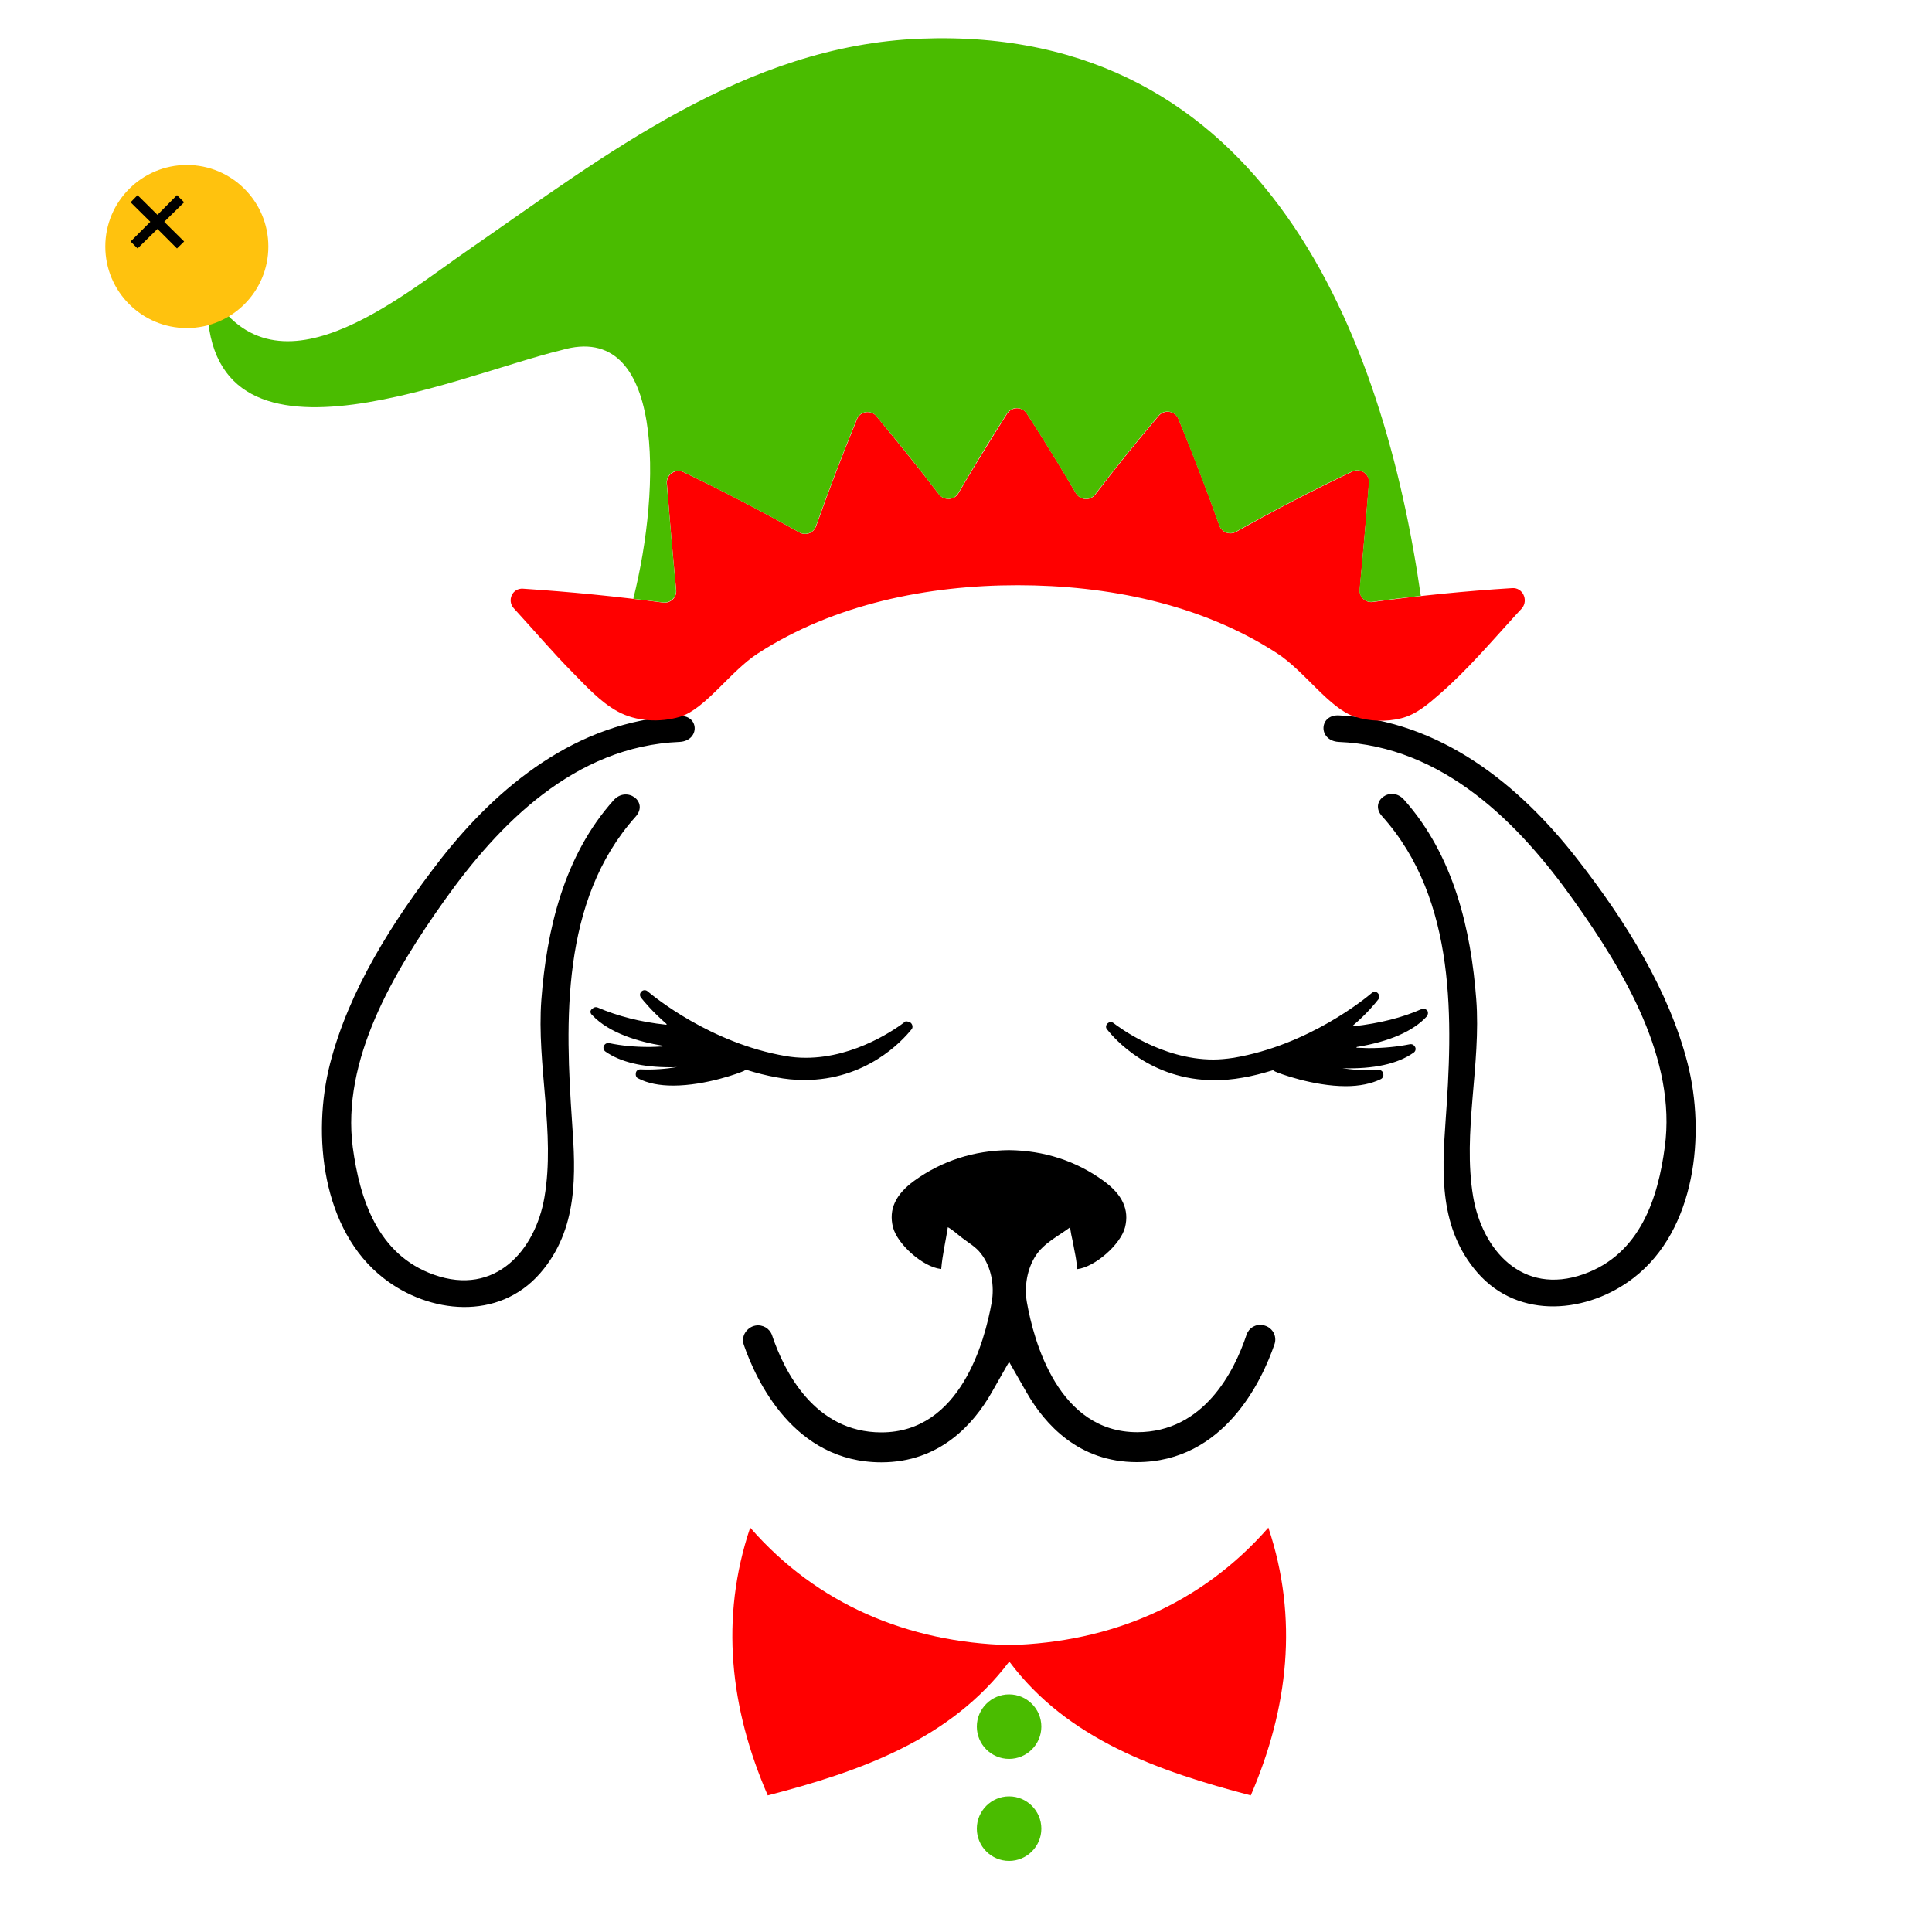 <?xml version="1.0" encoding="utf-8"?>
<!-- Generator: Adobe Illustrator 19.1.0, SVG Export Plug-In . SVG Version: 6.00 Build 0)  -->
<svg version="1.1" id="Layer_1" xmlns="http://www.w3.org/2000/svg" xmlns:xlink="http://www.w3.org/1999/xlink" x="0px" y="0px"
	 width="1000px" height="1000px" viewBox="0 0 1000 1000" style="enable-background:new 0 0 1000 1000;" xml:space="preserve">
<style type="text/css">
	.st0{fill:#FF0000;}
	.st1{fill:#4ABC00;}
	.st2{fill:#FFC20E;}
</style>
<g>
	<path d="M513.2,720.9c-9.4,16.4-26.9,36-57,36c-45.4,0-64.9-42.6-71.2-60.8c-0.7-2.1-0.5-4.4,0.7-6.3c1.2-1.9,3.1-3.3,5.4-3.7
		c3.7-0.6,7.3,1.5,8.5,5c6.3,18.8,22.1,50.3,56.6,50.3c40.9,0,53.5-47.1,57.1-67.3c1.5-8.5-0.1-18.3-5.6-25.3
		c-2.6-3.4-6.2-5.4-9.6-8c-2.4-1.8-4.9-4.2-7.5-5.6c-1.1,7.1-2.8,14.3-3.4,21.4c0,0.1,0,0.2,0,0.2H487h-0.1
		c-9.1-1-22.4-12.7-24.7-21.6c-2.3-9.2,1.3-17,11.1-24.1c14.3-10.3,30.8-15.6,48.9-15.8c18.3,0.2,34.8,5.6,49,15.9
		c9.8,7.1,13.4,15,11.1,24.1c-2.3,8.9-15.6,20.5-24.7,21.6h-0.2c0,0,0-0.1,0-0.1c0-4.5-1.3-9.1-2-13.5c-0.1-0.8-1.9-7.8-1.3-8.2
		c-6.1,4.6-13.7,8.2-18,14.8c-4.5,6.9-6,16-4.6,24.1c3.6,20.3,16.3,67.3,57.1,67.3c34.5,0,50.3-31.5,56.6-50.4
		c1.2-3.6,4.7-5.7,8.5-5c2.3,0.4,4.2,1.7,5.4,3.7c1.1,1.9,1.3,4.3,0.5,6.4c-6.3,18.3-25.9,60.8-71.2,60.8c-30.1,0-47.6-19.6-57-36
		l-9.1-15.9L513.2,720.9z M738.5,526.1c-7,7.6-19.2,13-36.2,15.8c-0.2,0.1-0.2,0.2-0.2,0.2c0,0.1,0.1,0.2,0.2,0.2
		c0.9,0,2,0.1,3.1,0.1c1.2,0.1,2.3,0.1,3.4,0.1c7.4,0,14.4-0.7,20.9-2c1.2-0.2,2.1,0.3,2.6,1.2l0.1,0.1l0.1,0.2
		c0.5,1,0.1,2.3-0.9,2.9c-8.2,5.8-20.7,8.5-36.8,8c4.7,0.7,9.4,1.1,14.3,1.1c1.5,0,3-0.3,4.4-0.3l0,0c1.2,0,2.3,0.9,2.5,2v0.3
		c0.2,0.9-0.3,2.1-1.4,2.6c-4.8,2.3-10.9,3.6-18,3.6c-17,0-35-6.8-36.4-7.5c-0.2-0.1-0.5-0.2-0.7-0.4c-0.2-0.1-0.3-0.2-0.5-0.3
		c-0.1,0-0.2-0.1-0.3,0c-5.4,1.6-10.6,3-15.6,3.8c-5,0.9-9.9,1.3-14.5,1.3c-33.2,0-52-21.7-55.5-26.2c-0.9-0.9-0.8-2.3,0.2-3.2
		c0.9-0.8,2-0.9,3-0.2c2.5,1.9,24.8,18.9,51.7,18.9c3.1,0,6.6-0.3,10.6-0.9c38.9-6.6,68.2-30.8,71.4-33.5c1.1-0.9,2.3-0.9,3.2,0.1
		c0.9,1,0.9,2.3,0.2,3.2c-1.5,1.9-5.8,7.3-13.1,13.5c-0.1,0.1,0,0.2,0,0.2c0.1,0.2,0.2,0.2,0.2,0.2c13.5-1.5,25.4-4.5,35.3-8.9
		c1.1-0.4,2.3-0.1,3,0.9l0.1,0.1C739.2,523.7,739.3,525.1,738.5,526.1z M471.6,529.6c0.8,0.9,1,2.3,0.2,3.2
		c-5,6.2-23.5,26.2-55.5,26.2c-5,0-9.9-0.5-14.5-1.4c-5-0.9-10.2-2.2-15.6-3.9l-0.1-0.1l-0.1,0.1c-0.2,0.1-0.4,0.2-0.5,0.3
		c-0.2,0.2-0.4,0.3-0.7,0.4c-1.4,0.7-19.3,7.5-36.4,7.5c-7.1,0-13.2-1.2-18-3.7c-0.9-0.3-1.5-1.4-1.3-2.6v-0.2
		c0.2-1.2,1.1-1.9,2.4-1.9c6.6,0.3,13.1-0.2,19-1.2c-1.2,0.1-2.3,0.1-3.5,0.1c-14.6,0-25.9-2.7-33.6-8.1c-0.9-0.6-1.3-1.9-0.9-2.9
		l0.2-0.3c0.3-0.5,0.9-1.3,2.5-1.2c6.7,1.4,13.5,2,21,2c1.2,0,2.3-0.1,3.4-0.1c1.1-0.1,2.2-0.1,3.2-0.1c0.1,0,0.1-0.1,0.1-0.2
		c0.1-0.2-0.1-0.2-0.2-0.3c-11.6-1.9-27.3-6.3-36.2-15.8c-0.6-0.5-0.9-1.2-0.9-1.8c0.1-0.6,0.4-1.1,0.9-1.4c0.9-0.9,1.9-1.1,2.9-0.7
		c10.2,4.4,22.1,7.5,35.4,8.9c0.2,0,0.2-0.2,0.2-0.2c0.1-0.1,0.1-0.2,0-0.2c-7.7-6.7-12-12.1-13.2-13.6c-0.8-1-0.7-2.3,0.2-3.2
		c0.9-0.9,2.3-0.9,3.2-0.1c3.2,2.7,32.5,26.8,71.4,33.5c3.4,0.6,6.9,0.9,10.5,0.9c26,0,47.6-15.7,51.7-18.9
		C469.6,528.7,470.9,528.8,471.6,529.6z M692.7,384c-10.6-0.8-10-14.4,0.5-13.7c52.7,2.6,93.8,36.5,123.3,74.5
		c24.8,31.8,47.3,67.7,57,105.6c9.3,36.4,4.3,86.1-27.9,111c-23.5,18.2-59.3,22.1-80.9-2.7c-19.8-22.8-18.4-51.4-16.5-78.1
		c3.7-51.3,6.2-114.7-32.9-158.2c-6.8-7.6,4.6-16.1,11.4-8.5c25.9,29,34.7,67.6,37.4,103.3c2.6,33.7-7.2,68.9-1.6,102.2
		c4.7,27.4,25.3,51.4,57.2,40.1c29.3-10.4,38.5-39.4,42-65.9c6.1-45.1-20.7-90.5-47.4-127.9C786.5,426.6,747.3,386.2,692.7,384
		L692.7,384z M351.9,384c-54.5,2.2-93.8,42.6-121.8,82c-26.6,37.4-53.4,82.7-47.5,127.9c3.6,26.5,12.7,55.5,42,65.9
		c31.8,11.3,52.5-12.7,57.2-40.1c5.7-33.3-4.1-68.5-1.6-102.2c2.7-35.8,11.5-74.4,37.4-103.3c6.8-7.6,18.3,0.8,11.4,8.5
		c-39,43.5-36.4,106.8-32.9,158.2c1.9,26.6,3.3,55.3-16.5,78.1c-21.7,24.9-57.5,20.9-80.9,2.7c-32.2-24.9-37.2-74.6-27.9-111
		c9.7-37.9,32.3-73.7,57-105.6c29.6-37.9,70.6-71.9,123.3-74.5C362,369.6,362.5,383.3,351.9,384L351.9,384z"/>
	<path class="st0" d="M782.7,304.4c-24.2,1.5-48.1,3.9-72.1,7.2c-3.9,0.5-7.2-2.7-6.8-6.5c1.7-18.3,3.3-36.7,4.8-55.1
		c0.4-4.6-4.5-8-8.6-5.9c-20.5,9.7-40.5,20.1-60.2,31.2c-3.3,1.8-7.4,0.3-8.6-3.2c-6.6-18.6-13.7-37-21.2-55.2
		c-1.7-4.2-7.3-5.1-10.2-1.7c-11.4,13.4-22.3,26.9-32.9,40.8c-2.7,3.4-7.7,3-10-0.7c-8.2-13.9-16.6-27.7-25.4-41.2
		c-2.4-3.7-7.7-3.7-10.2,0c-8.6,13.6-17.1,27.3-25.2,41.2c-2.1,3.7-7.4,3.9-10,0.7c-10.5-13.7-21.4-27.1-32.4-40.5
		c-2.9-3.5-8.6-2.7-10.2,1.7c-7.5,18.3-14.5,36.6-21.1,55.2c-1.3,3.5-5.3,5.1-8.6,3.2c-19.7-11.1-39.7-21.5-60-31.2
		c-4.2-2-9,1.3-8.6,5.9c1.4,18.3,3,36.7,4.8,55.1c0.4,3.9-3,7-6.8,6.5c-24-3.2-48.2-5.6-72.5-7.2c-5.5-0.4-8.4,6.1-4.8,10.1
		c10.2,11.1,20,22.7,30.6,33.4c7.1,7.2,14.1,15,23.1,20c9.6,5.3,21.9,5.9,32.4,2.8c13.2-4.1,26.1-23.7,40.3-32.8
		c39.5-25.6,88.1-35.3,134.4-35.3c46.3,0,94.9,9.6,134.4,35.3c14.3,9.3,27.1,28.7,40.3,32.8c7.6,2.4,16.1,2.7,23.8,0.8
		c8.1-2,14.4-7.7,20.6-13.1c13.9-12.2,25.9-26.3,38.3-39.9c1.2-1.3,2.5-2.7,3.7-4C791.2,310.5,788.1,304,782.7,304.4z"/>
	<path class="st1" d="M327.8,309.9c5.1,0.6,10.2,1.2,15.3,1.9c3.8,0.5,7.2-2.7,6.8-6.5c-1.7-18.4-3.3-36.8-4.8-55.1
		c-0.4-4.6,4.5-8,8.6-5.9c20.3,9.8,40.3,20.2,60,31.2c3.3,1.9,7.4,0.3,8.6-3.2c6.6-18.6,13.6-36.9,21.1-55.2
		c1.6-4.3,7.3-5.2,10.2-1.7c11.1,13.3,22,26.8,32.4,40.5c2.7,3.3,7.9,3,10-0.7c8.1-13.9,16.5-27.7,25.2-41.2c2.4-3.7,7.7-3.7,10.2,0
		c8.8,13.6,17.2,27.3,25.4,41.2c2.3,3.7,7.4,4.1,10,0.7c10.6-13.9,21.5-27.4,32.9-40.8c2.9-3.4,8.4-2.5,10.2,1.7
		c7.4,18.2,14.6,36.6,21.2,55.2c1.3,3.5,5.3,5,8.6,3.2c19.7-11.1,39.7-21.5,60.2-31.2c4.2-2,9,1.3,8.6,5.9
		c-1.4,18.4-3,36.8-4.8,55.1c-0.4,3.9,3,7,6.8,6.5c8.3-1.2,16.6-2.2,24.9-3.1C716.4,175.9,655.6,13,476.6,20
		c-91,3.5-163.9,60.8-232.7,108.3C207.2,153.4,141,211,107.5,148.5c-7,107.4,127.1,46.2,183.2,32.7
		C343.8,165.7,342.4,251.8,327.8,309.9z"/>
	<circle class="st2" cx="96.7" cy="127.6" r="42.2"/>
	<polygon points="67.6,104.7 71.2,101 81.5,111.2 91.6,101 95.3,104.7 85,114.8 95.3,125 91.6,128.6 81.5,118.5 71.2,128.6 
		67.6,125 77.8,114.8 	"/>
	<path class="st0" d="M656.5,790.7c-34.8,39.8-81.9,59.4-134.1,60.8c-52.3-1.4-99.4-21-134.1-60.8c-15.8,46.9-10.4,93.7,9.1,138.6
		c48.1-12.5,94.5-28.9,125-69.3c30.1,40.4,77.3,56.8,125,69.3C666.8,884.3,672.2,837.6,656.5,790.7z"/>
	<path class="st1" d="M522.3,929.8c9.2,0,16.7,7.5,16.7,16.7s-7.5,16.7-16.7,16.7s-16.7-7.5-16.7-16.7S513.1,929.8,522.3,929.8z
		 M522.3,877c9.2,0,16.7,7.5,16.7,16.7s-7.5,16.7-16.7,16.7s-16.7-7.5-16.7-16.7S513.1,877,522.3,877z"/>
</g>
</svg>
